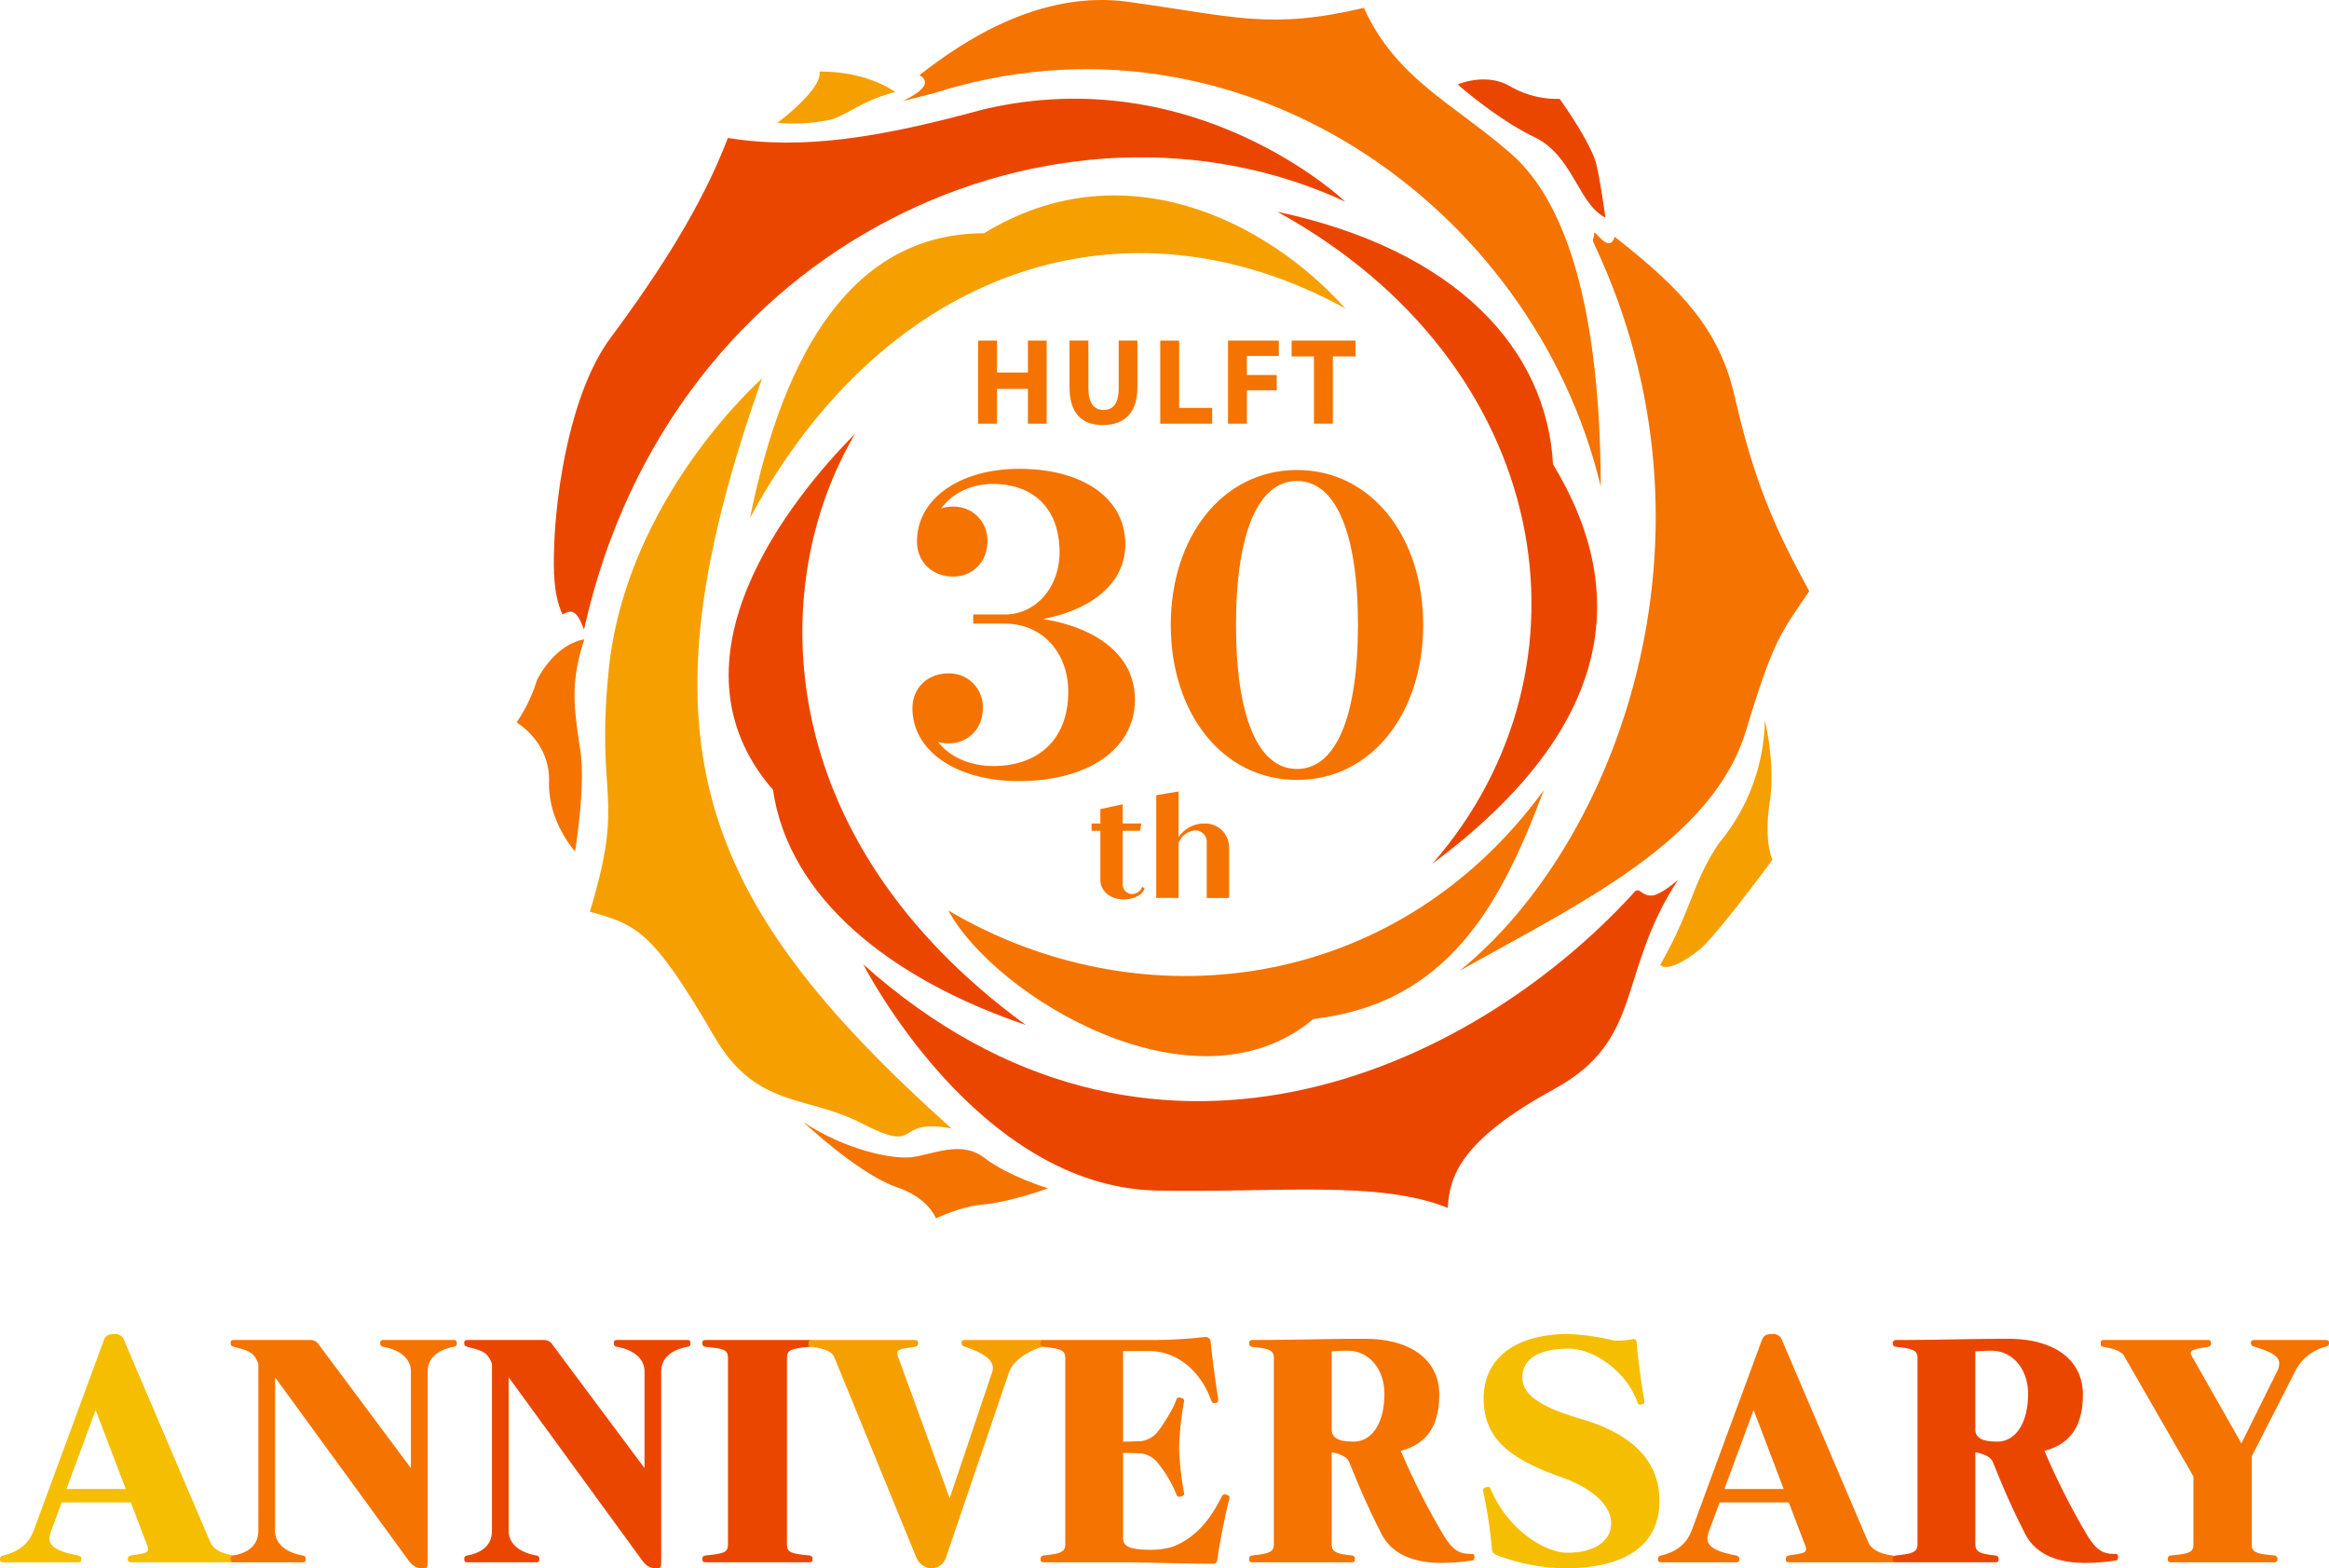 <svg xmlns="http://www.w3.org/2000/svg" xmlns:xlink="http://www.w3.org/1999/xlink" width="691.044" height="465.286" viewBox="0 0 691.044 465.286">
  <defs>
    <clipPath id="clip-path">
      <rect id="長方形_225" data-name="長方形 225" width="691.044" height="69.49" fill="none"/>
    </clipPath>
    <clipPath id="clip-path-2">
      <rect id="長方形_205" data-name="長方形 205" width="383.529" height="361.467" fill="none"/>
    </clipPath>
  </defs>
  <g id="_30th_Logo" data-name="30th_Logo" transform="translate(-408.713 -1094)">
    <g id="ANNIVERSARY" transform="translate(258.765 1340.449)">
      <g id="グループ_353" data-name="グループ 353" transform="translate(149.949 149.346)">
        <g id="グループ_352" data-name="グループ 352" transform="translate(0 0)" clip-path="url(#clip-path)">
          <path id="パス_1687" data-name="パス 1687" d="M38.99,67.722c-.8,0-1.061-.264-1.061-.884,0-.706.177-1.061,1.415-1.238,3.36-.441,4.6-.706,4.6-1.767a1.733,1.733,0,0,0-.179-.884l-4.95-13H18.3l-3.094,8.4a7.923,7.923,0,0,0-.531,2.21c0,2.476,2.387,3.978,8.4,5.129.795.177,1.059.443,1.059,1.149,0,.8-.354.884-1.413.884H1.415C.354,67.722,0,67.634,0,66.838c0-.706.264-.972,1.061-1.149,4.863-1.238,7.6-3.712,9.018-7.6L30.767,1.945C31.3.531,32,0,33.861,0a2.752,2.752,0,0,1,3.006,1.945L62.33,61.621c.972,2.3,3.535,3.626,7.249,4.068.707.088.884.354.884.972,0,.8-.177,1.061-.972,1.061ZM28.38,22.544,19.716,45.973H37.31Z" transform="translate(0 0)" fill="#f5be00"/>
          <path id="パス_1688" data-name="パス 1688" d="M52.254,12.061V57.593c0,3.891,3.271,6.454,8.135,7.338.529.088.972.264.972,1.061s-.264.972-1.059.972H40.142c-.793,0-1.059-.177-1.059-.972s.439-.974.972-1.061C45,63.958,47.3,61.394,47.3,57.593V8.083C45.891,4.1,43.592,4.1,40.055,3.044c-.532-.177-.972-.266-.972-1.061s.266-.974,1.059-.974H62.776a2.936,2.936,0,0,1,2.563,1.5L92.571,39.027V10.382c0-3.891-3.273-6.456-8.135-7.338-.529-.089-.972-.266-.972-1.061s.266-.974,1.061-.974h20.6c.8,0,1.063.179,1.063.974s-.441.972-.974,1.061c-4.952.972-7.692,3.537-7.692,7.338V66.344c0,1.858-.086,2.388-1.059,2.388-2.035,0-3.182-.354-4.773-2.565Z" transform="translate(29.351 0.758)" fill="#f57300"/>
          <path id="パス_1689" data-name="パス 1689" d="M91.841,12.061V57.593c0,3.891,3.271,6.454,8.135,7.338.529.088.972.264.972,1.061s-.264.972-1.061.972H79.729c-.795,0-1.059-.177-1.059-.972s.439-.974.97-1.061c4.952-.974,7.251-3.537,7.251-7.338V8.083C85.476,4.1,83.177,4.1,79.64,3.044c-.531-.177-.97-.266-.97-1.061s.264-.974,1.059-.974h22.633a2.936,2.936,0,0,1,2.563,1.5l27.23,36.514V10.382c0-3.891-3.271-6.456-8.133-7.338-.531-.089-.972-.266-.972-1.061s.266-.974,1.061-.974h20.6c.795,0,1.061.179,1.061.974s-.441.972-.974,1.061c-4.95.972-7.69,3.537-7.69,7.338V66.344c0,1.858-.088,2.388-1.061,2.388-2.033,0-3.182-.354-4.773-2.565Z" transform="translate(59.081 0.758)" fill="#eb4600"/>
          <path id="パス_1690" data-name="パス 1690" d="M120.075,66.964c-.8,0-1.061-.177-1.061-.972s.441-.974.972-1.061c5.659-.531,6.631-.974,6.631-3.36V6.4c0-2.388-.972-2.83-6.631-3.36-.531-.089-.972-.266-.972-1.061s.264-.974,1.061-.974h30.59c.795,0,1.059.179,1.059.974s-.441.972-.97,1.061c-5.659.531-6.633.972-6.633,3.36V61.571c0,2.387.974,2.83,6.633,3.36.529.088.97.264.97,1.061s-.264.972-1.059.972Z" transform="translate(89.38 0.758)" fill="#eb4600"/>
          <path id="パス_1691" data-name="パス 1691" d="M144.594,5.961c-.8-1.858-3.978-2.563-6.72-2.919-.707-.088-.884-.352-.884-.972,0-.795.177-1.061.974-1.061h30.5c.8,0,1.061.266,1.061.884,0,.707-.177,1.061-1.413,1.238-3.449.443-4.775.707-4.775,1.769a3.853,3.853,0,0,0,.177.884L178.9,47.955,191.45,10.736a3.671,3.671,0,0,0,.264-1.417c0-2.21-2.122-4.243-8.221-6.277-.707-.264-1.063-.441-1.063-1.149,0-.795.355-.884,1.417-.884h22.014c1.061,0,1.415.089,1.415.884,0,.707-.354.884-1.061,1.149-5.393,1.769-8.841,4.864-9.725,7.6l-18.743,55.08a4.588,4.588,0,0,1-4.332,3.006,5.071,5.071,0,0,1-4.334-3.006Z" transform="translate(102.879 0.758)" fill="#f5a000"/>
          <path id="パス_1692" data-name="パス 1692" d="M227.426,67.786c-12.378-.088-19.716-.441-24.931-.441H177.386c-.795,0-1.063-.179-1.063-.974s.443-.972.974-1.061c4.95-.531,6.367-.972,6.367-3.36V6.782c0-2.387-1.417-2.83-6.367-3.36-.531-.088-.974-.264-.974-1.061s.268-.972,1.063-.972h32.182A131.2,131.2,0,0,0,224.95.505h.264A1.513,1.513,0,0,1,226.806,2.1c.355,3.535,1.5,12.378,2.21,16.71v.531c0,.354-.088.531-.441.618a2.674,2.674,0,0,1-.707.177c-.62,0-.706-.354-.972-.972-3.36-9.195-10.609-14.5-18.3-14.5h-7.78V31.536c2.033,0,4.773-.088,5.657-.175a7.979,7.979,0,0,0,4.155-2.21c1.769-1.945,5.306-7.781,5.924-9.9.179-.529.443-.795.8-.795a1.754,1.754,0,0,1,.62.088c.616.179.97.354.97.884a4,4,0,0,0-.086.443,91.389,91.389,0,0,0-1.417,13.262,86.466,86.466,0,0,0,1.417,13.35,3.87,3.87,0,0,0,.086.441c0,.531-.354.707-.97.884a1.119,1.119,0,0,1-.532.089c-.441,0-.706-.266-.884-.884a35.809,35.809,0,0,0-6.011-9.814,7.883,7.883,0,0,0-4.068-2.122c-.884-.088-3.625-.177-5.657-.177V60.183c0,2.3,1.856,2.74,2.917,3.006a22.851,22.851,0,0,0,4.687.441,22.6,22.6,0,0,0,7.072-.884c5.479-2.122,10.343-6.365,14.409-14.588.354-.62.532-.974,1.063-.974a2.814,2.814,0,0,1,.707.177c.441.089.706.266.706.707a1.717,1.717,0,0,1-.089.62c-1.236,4.686-3,13.88-3.446,17.417-.177,1.415-.531,1.679-1.327,1.679Z" transform="translate(132.419 0.379)" fill="#f57300"/>
          <path id="パス_1693" data-name="パス 1693" d="M212.73,67.116c-.795,0-1.061-.177-1.061-.972s.443-.974.972-1.061c4.95-.531,6.367-.974,6.367-3.36V6.556c0-2.388-1.417-2.83-6.367-3.36-.529-.089-.972-.266-.972-1.061s.531-.972,1.061-.972c12.2,0,21.306-.355,33.33-.355C259.5.807,268.076,7,268.076,17.34c0,9.371-3.716,14.677-11.406,16.71a214.225,214.225,0,0,0,12.2,24.225c3.183,5.393,5.039,6.365,8.841,6.365.531,0,.8.089.8.884s-.177.974-.709,1.061a61.425,61.425,0,0,1-9.195.707c-8.485,0-14.677-2.83-17.594-8.487-3.625-6.985-6.629-13.88-9.636-21.4-.972-2.387-5.216-2.917-5.216-2.917v27.23c0,2.3,1.415,2.917,5.924,3.36.531.088.972.264.972,1.061s-.264.972-1.059.972Zm23.428-39.431c0,2.917,2.83,3.625,6.542,3.625,5.393,0,9.109-5.482,9.109-14.146,0-7.69-4.864-12.819-10.788-12.819-2.565,0-4.863.177-4.863.177Z" transform="translate(158.964 0.606)" fill="#f57300"/>
          <path id="パス_1694" data-name="パス 1694" d="M299.136,20.158c0,.354-.089.531-.531.62a2.744,2.744,0,0,1-.707.177c-.531,0-.706-.355-.884-.974-3.358-9.105-13-15.649-20.245-15.649-9.55,0-13.791,3.449-13.791,8.576,0,4.863,4.773,8.576,17.415,12.289,14.5,4.244,23.252,11.935,23.252,24.313,0,12.642-9.371,19.981-28.114,19.981a58.971,58.971,0,0,1-19.893-3.8c-1.238-.531-1.59-.972-1.679-1.679a143.9,143.9,0,0,0-2.565-17.151c0-.179-.086-.354-.086-.531,0-.443.264-.62.706-.8a2.779,2.779,0,0,1,.707-.177c.62,0,.795.354.974.974,5.481,12.465,16.531,18.566,22.544,18.566,8.046,0,13.085-3.36,13.085-8.841,0-4.863-5.039-10.168-14.854-13.616-15.561-5.481-22.987-11.581-22.987-23.428C251.482,7.692,260.323,0,276.591,0a67.593,67.593,0,0,1,13.26,1.856,4.278,4.278,0,0,0,1.063.089h.618a18.307,18.307,0,0,0,3.271-.264,9.105,9.105,0,0,1,1.15-.177c.706,0,.884.352.972,1.413.266,3.537,1.415,12.378,2.21,16.71Z" transform="translate(188.732 0)" fill="#f5be00"/>
          <path id="パス_1695" data-name="パス 1695" d="M319.936,67.722c-.8,0-1.061-.264-1.061-.884,0-.706.177-1.061,1.415-1.238,3.36-.441,4.6-.706,4.6-1.767a1.733,1.733,0,0,0-.179-.884l-4.95-13H299.247l-3.094,8.4a7.922,7.922,0,0,0-.531,2.21c0,2.476,2.387,3.978,8.4,5.129.795.177,1.059.443,1.059,1.149,0,.8-.354.884-1.413.884H282.361c-1.061,0-1.415-.088-1.415-.884,0-.706.264-.972,1.061-1.149,4.863-1.238,7.6-3.712,9.018-7.6L311.713,1.945C312.243.531,312.951,0,314.807,0a2.752,2.752,0,0,1,3.006,1.945l25.463,59.676c.972,2.3,3.535,3.626,7.247,4.068.709.088.886.354.886.972,0,.8-.177,1.061-.972,1.061ZM309.326,22.544l-8.664,23.428h17.594Z" transform="translate(210.991 0)" fill="#f57300"/>
          <path id="パス_1696" data-name="パス 1696" d="M321.8,67.116c-.795,0-1.061-.177-1.061-.972s.443-.974.972-1.061c4.95-.531,6.367-.974,6.367-3.36V6.556c0-2.388-1.417-2.83-6.367-3.36-.529-.089-.972-.266-.972-1.061s.531-.972,1.061-.972c12.2,0,21.306-.355,33.33-.355,13.439,0,22.015,6.19,22.015,16.533,0,9.371-3.716,14.677-11.406,16.71a214.241,214.241,0,0,0,12.2,24.225c3.183,5.393,5.039,6.365,8.841,6.365.531,0,.8.089.8.884s-.177.974-.709,1.061a61.423,61.423,0,0,1-9.194.707c-8.485,0-14.677-2.83-17.594-8.487-3.625-6.985-6.629-13.88-9.636-21.4-.972-2.387-5.216-2.917-5.216-2.917v27.23c0,2.3,1.415,2.917,5.924,3.36.53.088.972.264.972,1.061s-.264.972-1.059.972Zm23.428-39.431c0,2.917,2.83,3.625,6.542,3.625,5.393,0,9.109-5.482,9.109-14.146,0-7.69-4.864-12.819-10.788-12.819-2.565,0-4.863.177-4.863.177Z" transform="translate(240.874 0.606)" fill="#eb4600"/>
          <path id="パス_1697" data-name="パス 1697" d="M376.933,66.964c-.795,0-1.059-.177-1.059-.972s.44-.974.972-1.061c5.659-.531,6.629-.974,6.629-3.36V41.5l-20.6-35.806c-.972-1.679-4.155-2.3-6.1-2.651-.707-.089-.795-.354-.795-.974,0-.795.087-1.061.884-1.061h30.854c.707,0,.974.266.974.884,0,.707-.179,1.061-1.327,1.238-3.448.531-4.686.884-4.686,1.769a2.03,2.03,0,0,0,.266.795l14.763,25.994,10.433-21.042a5.612,5.612,0,0,0,.8-2.653c0-2.033-2.033-3.358-7.249-4.95-.795-.266-1.15-.443-1.15-1.15,0-.795.355-.884,1.415-.884H422.2c1.149,0,1.5.089,1.5.884,0,.707-.264.884-1.149,1.15a14.088,14.088,0,0,0-9.105,7.692L400.8,35.49V61.571c0,2.387.972,2.83,6.631,3.36.531.088.974.264.974,1.061s-.268.972-1.063.972Z" transform="translate(267.342 0.758)" fill="#f57300"/>
        </g>
      </g>
    </g>
    <g id="グループ_317" data-name="グループ 317" transform="translate(562 1094)">
      <path id="パス_1566" data-name="パス 1566" d="M70.925,41.431v9.475H61.743V41.431h-5.6V66.086h5.6V55.772h9.183V66.086h5.561V41.431Z" transform="translate(80.789 59.616)" fill="#f57300"/>
      <g id="グループ_316" data-name="グループ 316">
        <g id="グループ_315" data-name="グループ 315" clip-path="url(#clip-path-2)">
          <path id="パス_1567" data-name="パス 1567" d="M81.861,41.431V55.623c0,4.353-1.61,6.4-4.536,6.4-2.854,0-4.463-2.156-4.463-6.4V41.431h-5.6V55.186c0,7.863,3.658,11.3,9.875,11.3,6.441,0,10.28-3.622,10.28-11.229V41.431Z" transform="translate(96.787 59.616)" fill="#f57300"/>
          <path id="パス_1568" data-name="パス 1568" d="M83.9,61.4V41.432h-5.6V66.087h15.4V61.4Z" transform="translate(112.676 59.617)" fill="#f57300"/>
          <path id="パス_1569" data-name="パス 1569" d="M101.621,46V41.431H86.548V66.086h5.6V56.175H101V51.638H92.145V46Z" transform="translate(124.535 59.616)" fill="#f57300"/>
          <path id="パス_1570" data-name="パス 1570" d="M94.287,41.431v4.683h6.622V66.086h5.6V46.114h6.734V41.431Z" transform="translate(135.671 59.616)" fill="#f57300"/>
          <path id="パス_1571" data-name="パス 1571" d="M84.977,122.35a3.343,3.343,0,0,1-3.032,2.122,2.9,2.9,0,0,1-2.773-3.161v-15.6l5.124,0,.419-2.168H79.173V97.839l-6.624,1.432v4.275h-2.6l0,2.166h2.6l0,14.516c0,3.334,2.944,5.846,6.927,5.846,2.99,0,5.761-1.429,6.192-3.336Z" transform="translate(100.654 140.782)" fill="#f57300"/>
          <path id="パス_1572" data-name="パス 1572" d="M92.018,105.8a9.065,9.065,0,0,0-7.578,4.068V96.277L77.816,97.4v30.486H84.44V111.606a5.749,5.749,0,0,1,4.98-3.768,3.384,3.384,0,0,1,3.378,3.595v16.455h6.627V112.949a7.057,7.057,0,0,0-7.407-7.146" transform="translate(111.971 138.534)" fill="#f57300"/>
          <path id="パス_1573" data-name="パス 1573" d="M86.937,101.593c14.507-2.849,24.379-10.643,24.379-22.17,0-13.831-12.856-22.389-31.43-22.389-17.9,0-30.377,9.034-30.377,21.509,0,6.1,4.475,10.441,10.714,10.441,5.831,0,10.168-4.339,10.168-10.441a9.939,9.939,0,0,0-10.168-10.3,10.111,10.111,0,0,0-3.527.541c3.119-4.339,8.678-7.27,15.321-7.27,12.07,0,19.784,7.339,19.784,20.219,0,10.339-6.9,18.509-16.258,18.509H66.189v2.712h9.356c10.985,0,18.838,8.375,18.838,20.272,0,13.965-8.8,21.979-22.226,21.979-7.051,0-13.019-2.795-16.409-7.134a11.577,11.577,0,0,0,3.119.4c5.831,0,10.168-4.339,10.168-10.439a9.939,9.939,0,0,0-10.168-10.307c-6.239,0-10.712,4.339-10.712,10.307,0,12.609,12.882,21.643,31.591,21.643,20.477,0,34.418-9.507,34.418-24.153,0-12.88-10.821-21.219-27.228-23.931" transform="translate(69.292 82.067)" fill="#f57300"/>
          <path id="パス_1574" data-name="パス 1574" d="M79.583,103.151c0-26.174,15.36-45.974,37.45-45.974s37.447,19.8,37.447,45.974-15.358,45.974-37.447,45.974-37.45-19.8-37.45-45.974m55.544,0c0-27.07-6.475-42.725-18.094-42.725S98.938,76.081,98.938,103.151s6.473,42.725,18.094,42.725,18.094-15.658,18.094-42.725" transform="translate(114.513 82.273)" fill="#f57300"/>
          <path id="パス_1575" data-name="パス 1575" d="M63.313,52.764c-26.326,44.557-25.574,119.86,50.664,175.417C73.441,214.4,43.6,190.309,38.945,158.408,5.4,119.778,44.4,71.851,63.313,52.764" transform="translate(37.119 75.923)" fill="#eb4600"/>
          <path id="パス_1576" data-name="パス 1576" d="M239.358,42.549S195.219.41,132.2,15.126c-30.808,8.395-53.581,12.156-76.021,8.519C48.516,43.713,35.992,63.263,21.4,82.906,9.642,98.727,5.125,127.726,4.6,145.479c-.19,6.424-.2,13.785,2.51,19.572,3.322-2.078,4.571-.21,6.38,4.451C39.372,52.81,155.46,3.568,239.358,42.549" transform="translate(6.511 17.277)" fill="#eb4600"/>
          <path id="パス_1577" data-name="パス 1577" d="M138.585,219.161c50.783-58.239,35.874-148.391-46.039-193.4,53.12,11.353,79.882,40.642,81.8,74.921,22.853,37.628,18.653,77.9-35.757,118.483" transform="translate(133.166 37.062)" fill="#eb4600"/>
          <path id="パス_1578" data-name="パス 1578" d="M42.186,132.157c84.594,75.567,179.831,31.95,228.3-20.967,1.954-2.619,2.21.512,5.341.517,2.634.2,8.092-4.685,8.092-4.685-18.292,27.962-9.9,47.408-36.715,62.07-27.574,15.075-31.135,25.721-31.618,35.281-20.536-8.28-50.771-4.461-86.218-5.139-53.629-1.024-87.184-67.077-87.184-67.077" transform="translate(60.702 153.996)" fill="#eb4600"/>
          <path id="パス_1579" data-name="パス 1579" d="M158.315,50.64s-1.851-13.477-3.041-16.989c-2.3-6.763-10.526-18.216-10.526-18.216a27.964,27.964,0,0,1-14.677-3.722c-7.246-4.258-15.577-.561-15.577-.561s11.76,10.407,22.665,15.568c11.478,5.434,13.163,20.041,21.158,23.921" transform="translate(164.746 13.904)" fill="#eb4600"/>
          <path id="パス_1580" data-name="パス 1580" d="M205.009,57.3C140.131,21.657,68.678,44.829,28.4,119.443c10.1-50.064,30.974-84.4,69.453-84.45C138.67,9.963,181.429,30.976,205.009,57.3" transform="translate(40.861 34.206)" fill="#f5a000"/>
          <path id="パス_1581" data-name="パス 1581" d="M139.136,160.115s1.878,3.336,12.275-4.983c7.053-7.078,21-26.182,21-26.182s-2.585-5.195-.815-16.9c1.785-11.824-1.434-24.4-1.434-24.4a58.472,58.472,0,0,1-13.612,36.381c-7.951,11.841-7.907,19.4-17.414,36.086" transform="translate(200.205 126.118)" fill="#f5a000"/>
          <path id="パス_1582" data-name="パス 1582" d="M47.095,23.075a54.626,54.626,0,0,1-15.368.851S45.153,13.934,44.222,8.71c8.031-.1,16.577,2.015,22.519,6.08-9.38,2.188-15.277,7.4-19.645,8.285" transform="translate(45.652 12.528)" fill="#f5a000"/>
          <path id="パス_1583" data-name="パス 1583" d="M60.009,46.042S19.484,81.56,14.46,132.941c-3.8,38.837,5.107,36.24-5.551,71.3,13.824,3.856,18.546,5.412,36.918,37.03,12.446,21.419,27.213,17.246,43.615,25.7,18.57,9.573,8.917-1.676,26.76,1.568C39.466,199.872,22.435,152.023,60.009,46.042" transform="translate(12.819 66.251)" fill="#f5a000"/>
          <path id="パス_1584" data-name="パス 1584" d="M20.1,77.777s-8.08.727-14.048,12.048A47.079,47.079,0,0,1,0,102.425s9.975,5.746,9.624,17.6,7.714,20.653,7.714,20.653,3.139-18.989,1.607-29.574C17.158,98.735,15.677,91.157,20.1,77.777" transform="translate(0 111.915)" fill="#f57300"/>
          <path id="パス_1585" data-name="パス 1585" d="M52.525,131.8c56.661,33.459,132.277,25.045,176.648-35.657-12.8,34.208-28.565,63.239-68.326,67.826-34.984,29.438-94.369-6.5-108.322-32.169" transform="translate(75.579 138.342)" fill="#f57300"/>
          <path id="パス_1586" data-name="パス 1586" d="M51.943,22.3C64.689,12.278,87.715-3.09,113.874.544,145.512,4.939,156.024,8.885,183.8,2.33c9.561,21.075,26.4,28.233,43.625,43.242s26.494,48.122,26.662,98.747C234.089,60.837,146.324-1.09,56.138,27.665l-9.163,2.319c8.085-3.912,7.4-6.229,4.968-7.685" transform="translate(67.593 -0.001)" fill="#f57300"/>
          <path id="パス_1587" data-name="パス 1587" d="M114.708,247.286c35.574-19.945,75.092-38.508,85.011-71.268,8.351-27.574,10.263-28.721,18.755-41.371-10.117-18.575-16.19-31.9-22.138-57.851C191.87,57.307,181.186,45.5,160.779,29.52c-1.812,5.422-6.136-2.754-6.136-.932,0,1.893-.854,1.193.1,3.212,41.035,87.062,6.1,178.3-40.03,215.485" transform="translate(165.055 40.747)" fill="#f57300"/>
          <path id="パス_1588" data-name="パス 1588" d="M34.906,136.512s15.877,14.96,27.131,19.1c10.031,3.21,12.134,9.429,12.134,9.429s7.278-3.422,13.116-4.017c9.075-.722,20.145-4.9,20.145-4.9s-11.721-3.519-18.948-9.078c-6.751-5.2-15.029-1-21.341-.171-5.751.758-19.763-2.1-32.238-10.361" transform="translate(50.227 196.429)" fill="#f57300"/>
        </g>
      </g>
    </g>
  </g>
</svg>
